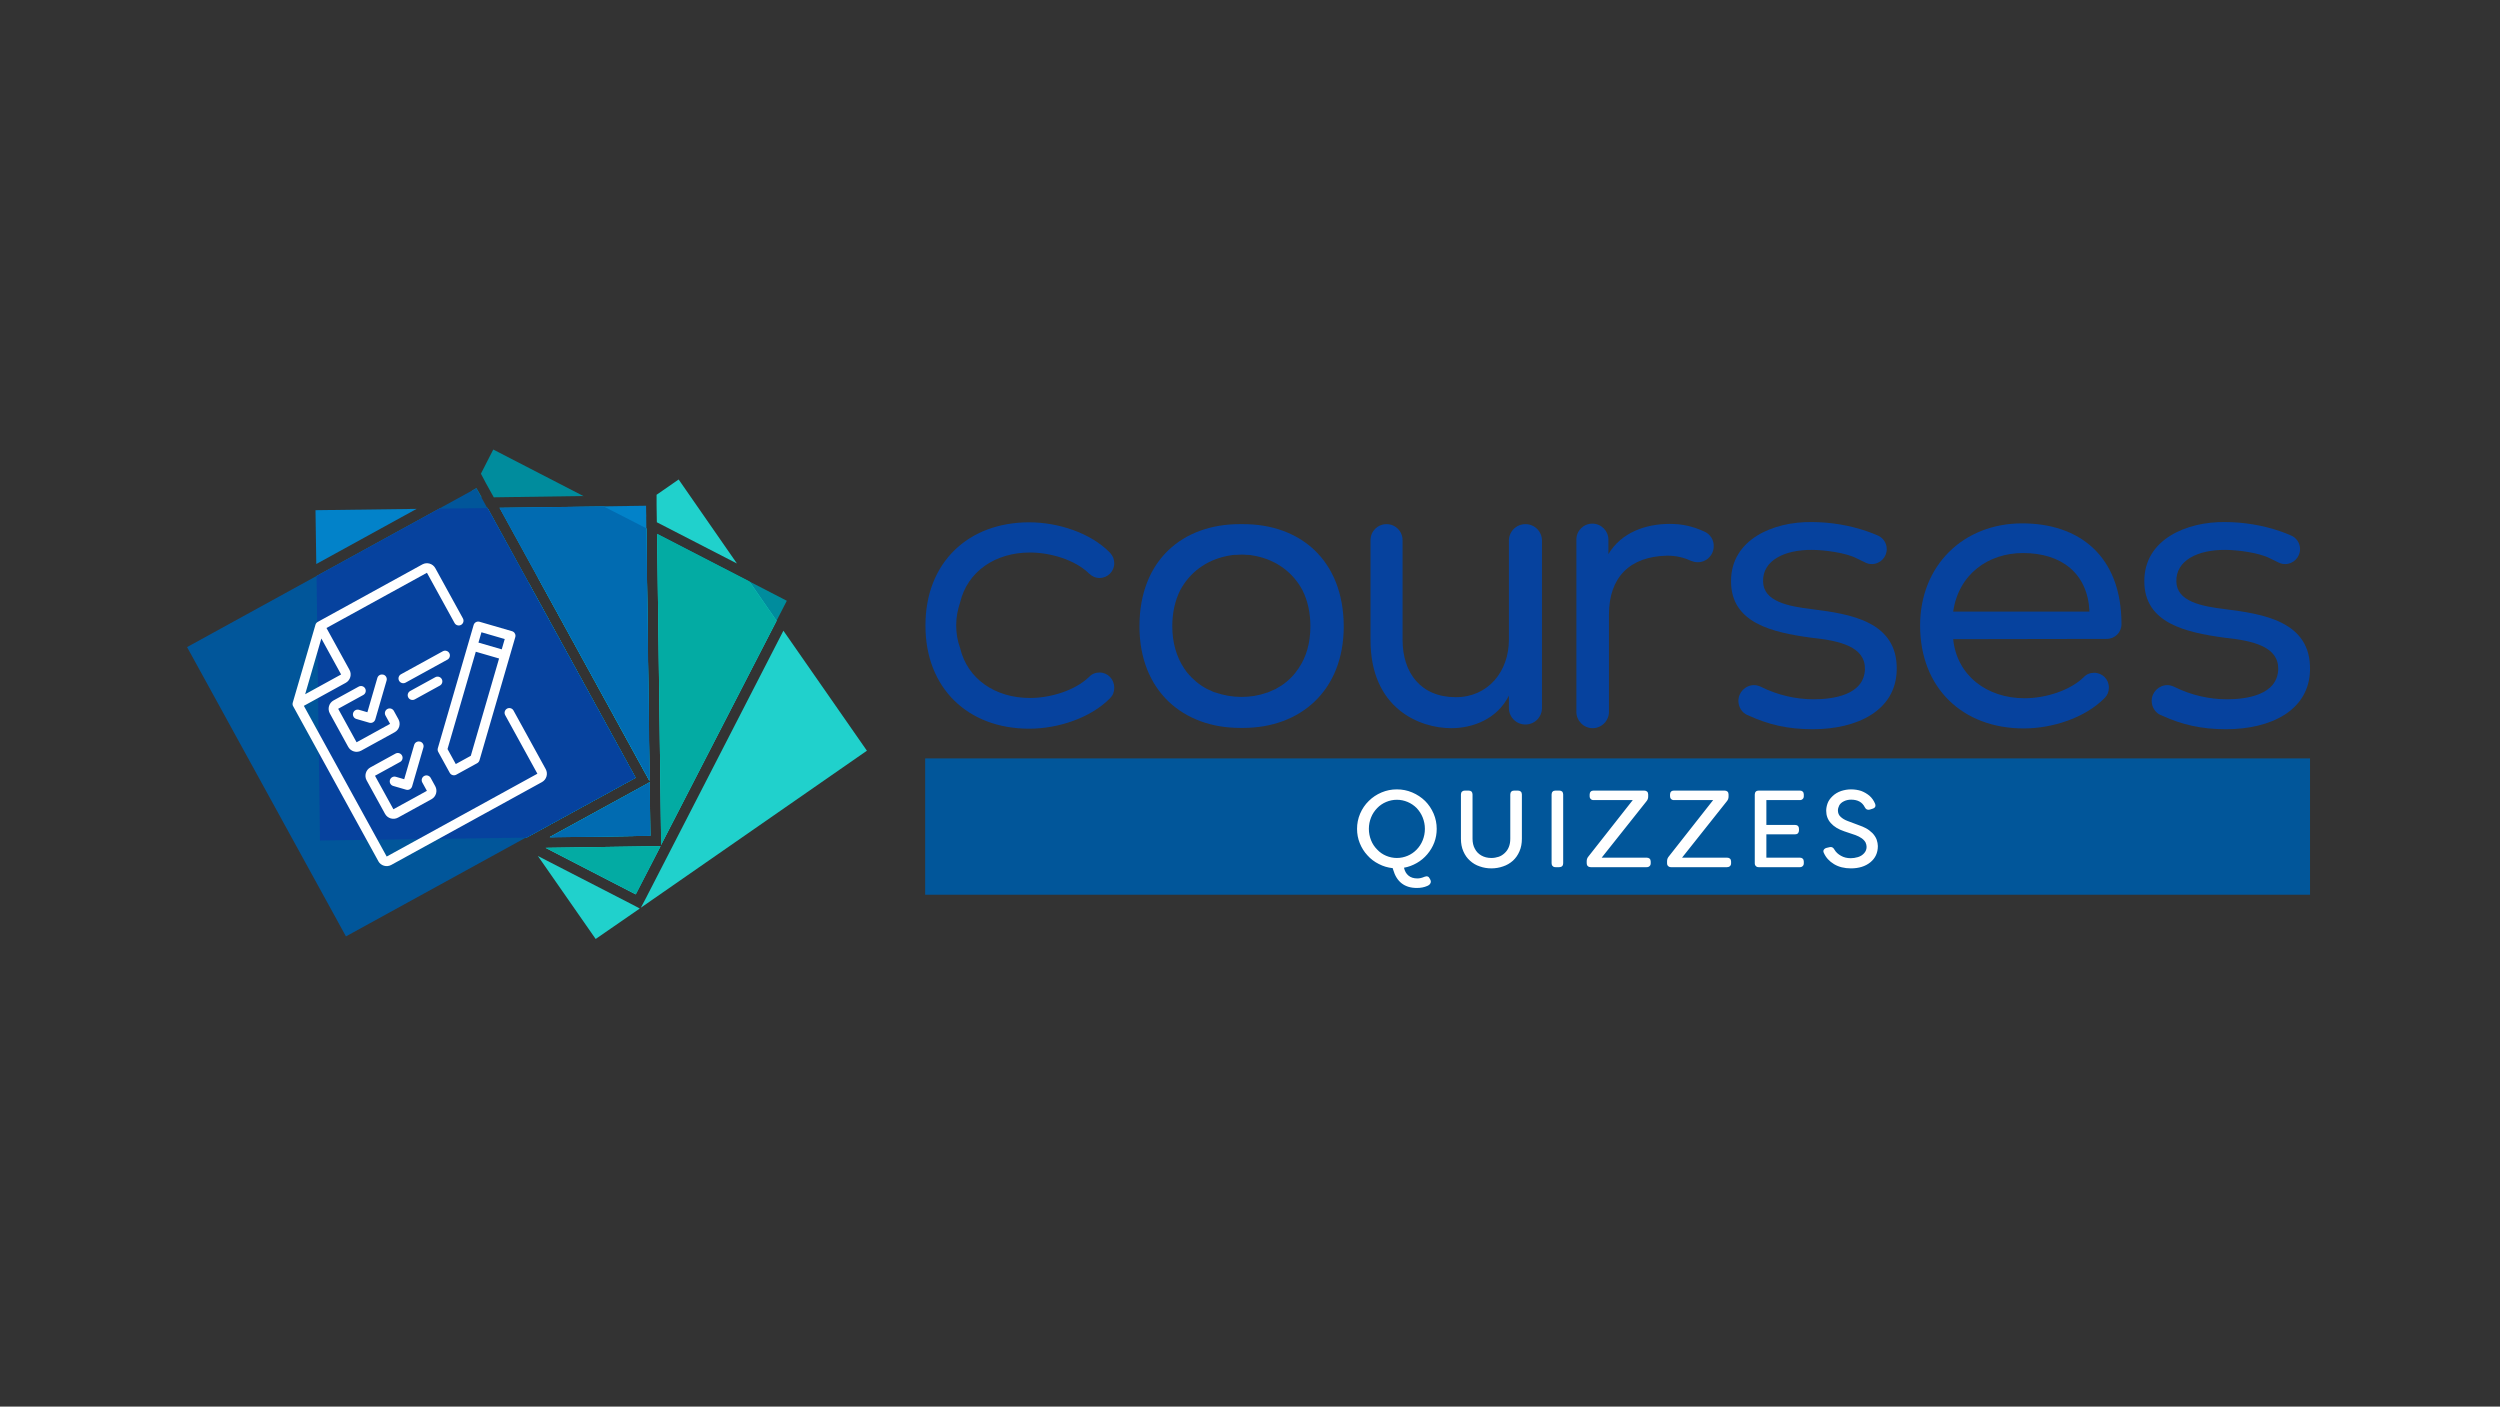<svg width="1724" height="970" viewBox="0 0 1724 970" fill="none" xmlns="http://www.w3.org/2000/svg">
<rect x="0" y="0" width="1724" height="970" fill="#333333" stroke="none"/>
<rect width="955" height="94" transform="translate(638 523)" fill="#01569A"/>
<path d="M960.721 599.737L960.419 598.681C957.024 598.304 953.855 597.398 950.836 595.814C947.818 594.305 945.177 592.343 942.989 589.853C940.725 587.438 938.989 584.646 937.707 581.477C936.424 578.308 935.82 574.987 935.82 571.592C935.82 567.97 936.499 564.499 937.933 561.103C939.367 557.783 941.329 554.84 943.894 552.35C946.384 549.86 949.327 547.898 952.723 546.464C956.118 545.031 959.589 544.352 963.287 544.352C966.984 544.352 970.455 545.031 973.851 546.464C977.246 547.898 980.189 549.86 982.755 552.35C985.245 554.84 987.207 557.783 988.64 561.103C990.074 564.499 990.753 567.97 990.753 571.592C990.753 574.836 990.225 577.93 989.093 580.949C987.961 583.967 986.301 586.683 984.264 589.098C982.227 591.513 979.812 593.55 977.02 595.135C974.228 596.719 971.285 597.851 968.191 598.379C968.72 600.718 969.701 602.529 971.285 603.812C972.794 605.095 974.832 605.774 977.473 605.774C978.906 605.774 980.567 605.397 982.302 604.642C984.038 603.963 985.245 604.34 985.924 605.85L986.377 606.68C986.754 607.51 986.829 608.264 986.452 609.019C986.075 609.849 985.396 610.452 984.339 610.905C982.151 611.886 979.736 612.339 977.095 612.339C968.569 612.339 963.136 608.113 960.721 599.737ZM970.682 590.154C973.021 589.173 975.134 587.74 976.945 585.853C978.68 584.042 980.114 581.929 981.095 579.439C982.076 576.949 982.604 574.384 982.604 571.592C982.604 568.8 982.076 566.234 981.095 563.744C980.114 561.254 978.68 559.141 976.945 557.255C975.134 555.444 973.021 554.01 970.682 553.029C968.342 552.048 965.852 551.52 963.287 551.52C960.721 551.52 958.231 552.048 955.892 553.029C953.553 554.01 951.44 555.444 949.704 557.255C947.893 559.141 946.46 561.254 945.479 563.744C944.498 566.234 943.97 568.8 943.97 571.592C943.97 574.384 944.498 576.949 945.479 579.439C946.46 581.929 947.893 584.042 949.704 585.853C951.44 587.74 953.553 589.173 955.892 590.154C958.231 591.135 960.721 591.664 963.287 591.664C965.852 591.664 968.342 591.135 970.682 590.154ZM1020.44 597.474C1017.87 596.644 1015.61 595.285 1013.72 593.55C1011.76 591.814 1010.25 589.702 1009.12 587.061C1007.99 584.495 1007.46 581.628 1007.46 578.383V547.898C1007.46 547.068 1007.68 546.389 1008.21 545.861C1008.74 545.408 1009.34 545.182 1010.17 545.182H1012.74C1013.57 545.182 1014.25 545.408 1014.78 545.861C1015.23 546.389 1015.46 547.068 1015.46 547.898V578.383C1015.46 581.024 1015.99 583.363 1017.04 585.25C1018.02 587.212 1019.53 588.796 1021.49 589.928C1023.46 591.06 1025.79 591.664 1028.44 591.664C1030.17 591.664 1031.91 591.362 1033.49 590.833C1035.08 590.305 1036.43 589.4 1037.64 588.268C1038.85 587.136 1039.83 585.778 1040.51 584.042C1041.19 582.382 1041.49 580.496 1041.49 578.383V547.898C1041.49 547.068 1041.72 546.389 1042.24 545.861C1042.7 545.408 1043.38 545.182 1044.21 545.182H1046.7C1047.53 545.182 1048.21 545.408 1048.73 545.861C1049.26 546.389 1049.49 547.068 1049.49 547.898V578.383C1049.49 581.628 1048.96 584.495 1047.83 587.061C1046.7 589.702 1045.19 591.814 1043.3 593.55C1041.34 595.285 1039.08 596.644 1036.51 597.474C1033.94 598.379 1031.23 598.832 1028.44 598.832C1025.64 598.832 1022.93 598.379 1020.44 597.474ZM1072.69 598.002C1071.86 598.002 1071.18 597.776 1070.73 597.247C1070.2 596.795 1069.98 596.116 1069.98 595.285V547.898C1069.98 547.068 1070.2 546.389 1070.73 545.861C1071.18 545.408 1071.86 545.182 1072.69 545.182H1075.26C1076.09 545.182 1076.77 545.408 1077.3 545.861C1077.75 546.389 1077.97 547.068 1077.97 547.898V595.285C1077.97 596.116 1077.75 596.795 1077.3 597.247C1076.77 597.776 1076.09 598.002 1075.26 598.002H1072.69ZM1096.98 598.002C1096.15 598.002 1095.47 597.776 1094.94 597.247C1094.41 596.795 1094.19 596.116 1094.19 595.285V593.927C1094.19 592.644 1094.56 591.588 1095.39 590.607L1125.95 551.746H1098.94C1098.11 551.746 1097.43 551.52 1096.98 550.992C1096.45 550.539 1096.22 549.86 1096.22 549.03V547.898C1096.22 547.068 1096.45 546.389 1096.98 545.861C1097.43 545.408 1098.11 545.182 1098.94 545.182H1133.8C1134.63 545.182 1135.31 545.408 1135.84 545.861C1136.37 546.389 1136.59 547.068 1136.59 547.898V549.256C1136.59 550.539 1136.22 551.596 1135.39 552.576L1104.52 591.437H1135.54C1136.37 591.437 1137.05 591.664 1137.57 592.116C1138.1 592.644 1138.33 593.324 1138.33 594.154V595.285C1138.33 596.116 1138.1 596.795 1137.57 597.247C1137.05 597.776 1136.37 598.002 1135.54 598.002H1096.98ZM1152.4 598.002C1151.57 598.002 1150.9 597.776 1150.37 597.247C1149.84 596.795 1149.61 596.116 1149.61 595.285V593.927C1149.61 592.644 1149.99 591.588 1150.82 590.607L1181.38 551.746H1154.37C1153.54 551.746 1152.86 551.52 1152.4 550.992C1151.88 550.539 1151.65 549.86 1151.65 549.03V547.898C1151.65 547.068 1151.88 546.389 1152.4 545.861C1152.86 545.408 1153.54 545.182 1154.37 545.182H1189.23C1190.06 545.182 1190.74 545.408 1191.27 545.861C1191.79 546.389 1192.02 547.068 1192.02 547.898V549.256C1192.02 550.539 1191.64 551.596 1190.81 552.576L1159.95 591.437H1190.96C1191.79 591.437 1192.47 591.664 1193 592.116C1193.53 592.644 1193.76 593.324 1193.76 594.154V595.285C1193.76 596.116 1193.53 596.795 1193 597.247C1192.47 597.776 1191.79 598.002 1190.96 598.002H1152.4ZM1218.09 551.746V568.875H1237.86C1238.69 568.875 1239.37 569.102 1239.9 569.554C1240.35 570.083 1240.58 570.762 1240.58 571.592V572.573C1240.58 573.403 1240.35 574.082 1239.9 574.61C1239.37 575.138 1238.69 575.365 1237.86 575.365H1218.09V591.437H1241.18C1242.01 591.437 1242.62 591.664 1243.14 592.116C1243.67 592.644 1243.9 593.324 1243.9 594.154V595.285C1243.9 596.116 1243.67 596.795 1243.14 597.247C1242.62 597.776 1242.01 598.002 1241.18 598.002H1212.81C1211.98 598.002 1211.3 597.776 1210.85 597.247C1210.32 596.795 1210.09 596.116 1210.09 595.285V547.898C1210.09 547.068 1210.32 546.389 1210.85 545.861C1211.3 545.408 1211.98 545.182 1212.81 545.182H1241.18C1242.01 545.182 1242.62 545.408 1243.14 545.861C1243.67 546.389 1243.9 547.068 1243.9 547.898V549.03C1243.9 549.86 1243.67 550.539 1243.14 550.992C1242.62 551.52 1242.01 551.746 1241.18 551.746H1218.09ZM1264.71 595.889C1261.46 593.927 1259.12 591.362 1257.69 588.117C1257.31 587.287 1257.31 586.608 1257.69 586.004C1258.07 585.401 1258.67 584.948 1259.5 584.721L1261.69 584.193C1263.12 583.816 1264.26 584.42 1265.09 586.004C1266.07 587.664 1267.5 589.022 1269.54 590.154C1271.5 591.286 1273.76 591.814 1276.25 591.814C1277.84 591.814 1279.5 591.588 1281.23 591.06C1282.97 590.532 1284.4 589.626 1285.54 588.343C1286.67 587.061 1287.2 585.627 1287.2 583.967C1287.2 583.061 1286.97 582.08 1286.52 581.024C1285.99 580.043 1285.16 579.062 1283.95 578.157C1282.67 577.251 1281.23 576.497 1279.57 575.893L1271.73 573.252C1267.73 571.894 1264.63 570.007 1262.52 567.593C1260.41 565.253 1259.35 562.386 1259.35 559.066C1259.35 557.481 1259.65 555.821 1260.26 554.086C1260.86 552.35 1261.99 550.69 1263.65 549.105C1265.24 547.521 1267.27 546.313 1269.61 545.483C1271.95 544.729 1274.22 544.352 1276.48 544.352C1278.97 544.352 1281.31 544.729 1283.42 545.408C1285.46 546.163 1287.42 547.294 1289.16 548.728C1290.89 550.237 1292.18 552.124 1293.08 554.312C1293.23 554.689 1293.31 555.142 1293.31 555.595C1293.31 556.048 1293.16 556.5 1292.78 556.878C1292.4 557.255 1291.87 557.557 1291.27 557.708L1289.38 558.311C1287.8 558.689 1286.67 558.16 1285.91 556.576C1284.18 553.18 1281.08 551.445 1276.56 551.445C1274.67 551.445 1273.01 551.822 1271.5 552.576C1269.99 553.331 1268.93 554.312 1268.33 555.444C1267.73 556.651 1267.43 557.783 1267.43 558.839C1267.43 560.65 1268.03 562.16 1269.31 563.291C1270.52 564.423 1272.1 565.404 1274.14 566.159L1281.99 569.102C1283.57 569.63 1285.16 570.309 1286.74 571.139C1288.33 571.969 1289.76 573.101 1291.19 574.459C1292.55 575.893 1293.53 577.402 1294.14 578.987C1294.67 580.647 1294.97 582.156 1294.97 583.439C1294.97 588.117 1293.23 591.814 1289.84 594.606C1286.44 597.398 1281.91 598.832 1276.4 598.832C1271.88 598.832 1267.95 597.851 1264.71 595.889Z" fill="white"/>
<path d="M1000.7 502.149C1016.09 502.149 1032.57 495.63 1040.54 479.696V488.206C1040.54 494.544 1045.61 499.614 1051.95 499.614C1058.28 499.614 1063.35 494.544 1063.35 488.206V372.864C1063.35 366.526 1058.28 361.456 1051.95 361.456C1045.61 361.456 1040.54 366.526 1040.54 372.864V441.128C1040.54 463.037 1026.23 480.782 1003.96 480.782C979.699 480.782 967.205 463.943 967.205 441.128V372.501C967.205 366.345 962.316 361.456 956.159 361.456C950.003 361.456 945.114 366.345 945.114 372.501V441.128C944.933 488.568 978.974 502.149 1000.7 502.149Z" fill="#06429E"/>
<path d="M1452.84 440.585C1458.45 440.585 1462.98 436.058 1462.98 430.445C1462.98 382.823 1433.28 360.913 1394.53 360.913C1353.61 360.913 1324.1 390.247 1324.1 431.35C1324.1 474.445 1353.43 502.33 1395.62 502.33C1415.36 502.33 1437.81 495.087 1451.39 481.326C1453.38 479.334 1454.29 476.98 1454.29 474.083C1454.29 468.47 1449.76 463.943 1444.15 463.943C1441.25 463.943 1438.72 465.029 1436.91 467.021C1427.13 476.437 1410.29 481.507 1396.16 481.507C1370.09 481.507 1349.45 465.754 1346.91 440.766L1452.84 440.585ZM1346.91 421.753C1350.72 395.679 1371.36 381.374 1395.08 381.374C1421.7 381.374 1439.8 395.498 1440.89 421.753H1346.91Z" fill="#06429E"/>
<path d="M1175.62 366.707C1167.83 363.086 1160.41 361.275 1151.54 361.275C1134.7 361.275 1118.04 367.25 1109.16 382.098V372.139C1109.16 366.164 1104.28 361.094 1098.12 361.094C1091.96 361.094 1087.07 365.983 1087.07 372.139C1087.07 372.139 1087.07 484.766 1087.07 490.922C1087.07 497.079 1092.14 502.149 1098.3 502.149C1104.46 502.149 1109.53 497.079 1109.53 490.922C1109.53 484.766 1109.53 423.926 1109.53 423.926C1109.53 398.032 1123.83 383.728 1149.73 383.184C1155.88 383.184 1161.13 384.452 1166.2 386.806C1167.65 387.349 1169.1 387.711 1170.73 387.711C1176.89 387.711 1181.77 382.822 1181.77 376.666C1181.96 372.32 1179.24 368.337 1175.62 366.707Z" fill="#06429E"/>
<path d="M1249.86 420.124C1232.84 418.132 1216 414.692 1215.82 400.93C1215.45 386.444 1230.66 379.02 1249.68 379.201C1258.01 379.201 1273.03 381.193 1280.28 384.996L1286.25 387.893C1287.7 388.617 1289.15 388.979 1290.78 388.979C1296.57 388.979 1301.1 384.271 1301.1 378.658C1301.1 374.313 1298.38 370.51 1294.4 369.061C1292.23 368.156 1290.06 367.251 1287.88 366.526C1275.57 362.181 1261.99 360.008 1249.31 360.008C1223.24 359.646 1193.54 371.778 1193.73 400.93C1193.73 429.72 1222.33 436.058 1248.41 439.679C1269.59 441.852 1286.25 446.198 1286.07 461.408C1285.53 479.334 1264.16 482.231 1250.58 482.231C1238.45 482.231 1225.78 479.334 1214.55 473.721C1213.1 472.997 1211.29 472.453 1209.66 472.453C1203.68 472.453 1198.8 477.342 1198.8 483.318C1198.8 487.663 1201.33 491.466 1204.95 493.096H1205.13C1205.31 493.096 1205.31 493.277 1205.5 493.277C1219.62 499.795 1233.02 502.873 1250.04 502.873C1280.82 502.873 1307.44 490.017 1307.98 461.951C1308.71 428.091 1275.03 423.383 1249.86 420.124Z" fill="#06429E"/>
<path d="M1534.87 420.124C1517.84 418.132 1501.01 414.692 1500.82 400.93C1500.46 386.444 1515.67 379.02 1534.68 379.201C1543.01 379.201 1558.04 381.193 1565.29 384.996L1571.26 387.893C1572.71 388.617 1574.16 388.979 1575.79 388.979C1581.58 388.979 1586.11 384.271 1586.11 378.658C1586.11 374.313 1583.39 370.51 1579.41 369.061C1577.24 368.156 1575.06 367.251 1572.89 366.526C1560.58 362.181 1547 360.008 1534.32 360.008C1508.25 359.646 1478.55 371.778 1478.73 400.93C1478.73 429.72 1507.34 436.058 1533.42 439.679C1554.6 441.852 1571.26 446.198 1571.08 461.408C1570.54 479.334 1549.17 482.231 1535.59 482.231C1523.46 482.231 1510.78 479.334 1499.56 473.721C1498.11 472.997 1496.3 472.453 1494.67 472.453C1488.69 472.453 1483.8 477.342 1483.8 483.318C1483.8 487.663 1486.34 491.466 1489.96 493.096H1490.14C1490.32 493.096 1490.32 493.277 1490.5 493.277C1504.63 499.795 1518.03 502.873 1535.05 502.873C1565.83 502.873 1592.45 490.017 1592.99 461.951C1593.71 428.091 1559.85 423.383 1534.87 420.124Z" fill="#06429E"/>
<path d="M758.248 463.762C755.351 463.762 752.816 464.848 751.005 466.84C741.227 476.255 724.387 481.325 710.264 481.325C686.362 481.325 667.169 468.288 662.099 446.922C660.288 442.033 659.383 436.601 659.383 431.169C659.383 425.555 660.469 420.304 662.099 415.415C667.169 394.049 686.362 381.012 710.264 381.012C724.387 381.012 741.408 386.082 751.005 395.497C752.816 397.308 755.351 398.576 758.248 398.576C763.861 398.576 768.388 394.049 768.388 388.436C768.388 385.72 767.483 383.366 765.491 381.193C752.091 367.431 729.639 360.188 709.721 360.188C667.712 360.188 638.197 387.892 638.197 431.169V431.531C638.197 474.626 667.531 502.511 709.721 502.511C729.457 502.511 751.91 495.268 765.491 481.507C767.483 479.515 768.388 477.161 768.388 474.264C768.388 468.288 763.861 463.762 758.248 463.762Z" fill="#06429E"/>
<path d="M857.476 361.456C857.114 361.456 856.571 361.456 856.208 361.456C855.665 361.456 855.303 361.456 854.76 361.456C816.01 361.456 785.771 385.901 785.771 431.893C785.771 476.618 816.01 501.968 855.122 501.968C855.484 501.968 855.846 501.968 856.208 501.968C856.571 501.968 856.933 501.968 857.295 501.968C896.406 501.968 926.645 476.618 926.645 431.893C926.464 385.901 896.225 361.456 857.476 361.456ZM894.596 462.132C894.052 462.856 893.69 463.399 893.147 464.124C889.526 468.651 884.999 472.272 879.929 474.988C879.748 475.169 879.386 475.35 879.205 475.35C878.48 475.712 877.575 476.074 876.67 476.437C875.945 476.799 875.402 476.98 874.678 477.342C874.316 477.523 873.953 477.704 873.41 477.704C867.978 479.696 862.184 480.601 856.027 480.601C849.871 480.601 844.077 479.515 838.644 477.704C838.282 477.523 837.92 477.523 837.377 477.342C836.653 477.161 836.109 476.799 835.385 476.437C834.48 476.074 833.755 475.712 832.85 475.35C832.669 475.169 832.307 474.988 832.126 474.988C827.056 472.272 822.529 468.469 818.908 464.124C818.364 463.399 817.821 462.856 817.459 462.132C817.097 461.77 816.916 461.227 816.554 460.864C811.484 453.259 808.405 443.482 808.405 431.893C808.405 422.296 810.397 413.967 813.838 407.086C820.356 394.773 831.764 386.444 845.525 383.547C845.706 383.547 846.068 383.366 846.249 383.366C846.974 383.185 847.698 383.185 848.422 383.004C849.328 382.823 850.414 382.641 851.319 382.641C851.501 382.641 851.863 382.641 852.225 382.641C853.492 382.641 854.76 382.46 856.027 382.46C857.295 382.46 858.562 382.46 859.83 382.641C860.192 382.641 860.373 382.641 860.735 382.641C861.641 382.641 862.727 382.823 863.632 383.004C864.357 383.185 865.081 383.185 865.805 383.366C865.986 383.366 866.348 383.547 866.529 383.547C880.291 386.444 891.698 394.773 898.217 407.086C901.657 413.967 903.649 422.296 903.649 431.893C903.649 443.482 900.752 453.259 895.501 460.864C895.32 461.227 894.958 461.589 894.596 462.132Z" fill="#06429E"/>
<path d="M438.294 536.34L336.17 350.379L319.33 350.56L236.037 512.619L362.425 577.624H362.968L438.294 536.34Z" fill="#008C9D"/>
<path d="M344.5 350.197L444.814 532.899L447.892 538.512L445.719 364.321L416.204 349.292L344.5 350.197Z" fill="#008C9D"/>
<path d="M453.143 368.124L455.859 576.175V582.694L542.592 414.297L453.143 368.124Z" fill="#008C9D"/>
<path d="M448.072 539.418L441.916 542.858L379.084 577.262L448.434 576.357L448.072 539.418Z" fill="#008C9D"/>
<path d="M448.615 583.6L376.367 584.686L438.475 616.736L455.496 583.6H448.615Z" fill="#008C9D"/>
<path d="M340.515 342.955L402.261 342.05L340.153 310L331.643 326.659L335.083 333.177L340.515 342.955Z" fill="#008C9D"/>
<path d="M332.186 342.955L328.565 336.617L325.668 338.247L323.133 343.136L332.186 342.955Z" fill="#008C9D"/>
<path d="M364.78 402.348L280.943 460.653L362.063 577.444L362.426 577.625H362.969L438.295 536.341L364.78 402.348Z" fill="#20D1CC"/>
<path d="M370.936 398.182L444.813 532.9L447.891 538.513L445.718 364.684L430.508 356.717L370.936 398.182Z" fill="#20D1CC"/>
<path d="M448.072 539.418L441.916 542.858L379.084 577.262L448.434 576.357L448.072 539.418Z" fill="#20D1CC"/>
<path d="M455.859 576.176V582.694L535.53 428.059L517.242 401.622L453.143 368.486L455.859 576.176Z" fill="#20D1CC"/>
<path d="M452.781 348.75L452.962 360.157L508.189 388.586L467.991 330.643L452.6 341.326H452.781V348.75Z" fill="#20D1CC"/>
<path d="M445.537 356.174L445.356 348.931H441.734L437.389 352.009L445.537 356.174Z" fill="#20D1CC"/>
<path d="M435.035 623.255L370.936 590.3L410.771 647.518L441.191 626.514L435.035 623.255Z" fill="#20D1CC"/>
<path d="M597.819 517.69L540.238 434.94L444.994 620.177L441.916 625.971L597.819 517.69Z" fill="#20D1CC"/>
<path d="M455.497 583.6H448.616L376.188 584.686L438.295 616.736L455.497 583.6Z" fill="#20D1CC"/>
<path d="M438.295 536.34L364.78 402.347L280.943 460.652L362.063 577.443L362.426 577.624H362.969L438.295 536.34Z" fill="#03ABA3"/>
<path d="M455.859 576.175V582.694L535.53 428.059L516.699 400.898L453.143 368.124L455.859 576.175Z" fill="#03ABA3"/>
<path d="M448.617 583.6L376.369 584.686L438.477 616.736L455.497 583.6H448.617Z" fill="#03ABA3"/>
<path d="M370.936 398.182L444.813 532.9L447.891 538.513L445.718 364.322L430.689 356.717L370.936 398.182Z" fill="#03ABA3"/>
<path d="M448.072 539.418L441.916 542.858L379.084 577.262L448.434 576.357L448.072 539.418Z" fill="#03ABA3"/>
<path d="M336.171 350.197L303.035 350.74L218.293 397.276L220.647 579.615L362.969 577.623L438.295 536.339L336.171 350.197Z" fill="#0282C9"/>
<path d="M444.814 532.899L447.892 538.331L445.538 348.749L344.5 350.198L444.814 532.899Z" fill="#0282C9"/>
<path d="M287.281 350.922L217.568 351.827L218.112 388.947L287.281 350.922Z" fill="#0282C9"/>
<path d="M441.916 542.858L379.084 577.443L448.434 576.356L447.891 539.599L441.916 542.858Z" fill="#0282C9"/>
<path d="M444.995 532.9L448.073 538.513L445.719 364.322L416.385 349.293L344.5 350.198L444.995 532.9Z" fill="#016BB1"/>
<path d="M441.915 542.858L378.902 577.443L448.434 576.357L448.072 539.418L441.915 542.858Z" fill="#016BB1"/>
<path d="M336.17 350.198L319.33 350.56L236.037 512.62L362.425 577.624H362.968L438.294 536.34L336.17 350.198Z" fill="#016BB1"/>
<path d="M328.498 336.666L129 446.236L238.57 645.734L438.068 536.164L328.498 336.666Z" fill="#01569A"/>
<path d="M218.291 397.276L220.645 579.616L362.967 577.624L438.293 536.34L336.169 350.379L303.033 350.741L218.291 397.276Z" fill="#06429E"/>
<g clip-path="url(#clip0_1289_71363)">
<path d="M349.669 488.662C348.082 489.535 347.497 491.548 348.369 493.135L370.584 533.549L266.663 590.672L209.54 486.751L238.407 470.883C241.582 469.138 242.752 465.112 241.007 461.936L225.14 433.069L294.42 394.988L313.461 429.628C314.334 431.216 316.347 431.801 317.935 430.928C319.522 430.055 320.107 428.042 319.234 426.455L300.194 391.814C298.448 388.639 294.422 387.469 291.247 389.214L219.079 428.883C218.704 429.089 218.376 429.382 218.109 429.717C217.842 430.051 217.636 430.428 217.535 430.86L201.891 484.528C201.774 484.93 201.717 485.375 201.763 485.801C201.809 486.226 201.929 486.649 202.151 487.053L260.861 593.861C262.606 597.036 266.632 598.206 269.807 596.461L373.728 539.338C376.904 537.593 378.074 533.567 376.328 530.391L354.114 489.978C353.241 488.39 351.228 487.805 349.641 488.678L349.669 488.662ZM221.603 440.313L235.234 465.11L210.437 478.74L221.603 440.313ZM353.058 435.265L330.691 428.765C328.946 428.258 327.128 429.258 326.621 431.002L301.922 515.998C301.675 516.848 301.783 517.728 302.211 518.507L310.145 532.941C311.018 534.528 313.031 535.113 314.618 534.241L329.052 526.307C329.831 525.879 330.378 525.164 330.641 524.343L355.34 439.348C355.847 437.603 354.848 435.785 353.103 435.278L353.058 435.265ZM324.666 521.2L314.303 526.896L308.606 516.533L328.106 449.432L344.165 454.099L324.666 521.2ZM345.998 447.791L329.938 443.124L332.005 436.011L348.065 440.678L345.998 447.791ZM309.848 450.408C308.975 448.821 306.962 448.236 305.375 449.109L276.508 464.976C274.92 465.849 274.335 467.862 275.208 469.449C276.08 471.037 278.093 471.622 279.681 470.749L308.548 454.882C310.136 454.009 310.721 451.996 309.848 450.408ZM282.855 476.523C281.267 477.395 280.682 479.408 281.555 480.996C282.427 482.584 284.44 483.169 286.028 482.296L303.348 472.776C304.936 471.903 305.521 469.89 304.648 468.302C303.776 466.715 301.762 466.13 300.175 467.002L282.855 476.523ZM250.527 479.257C252.115 478.384 252.7 476.371 251.827 474.783C250.955 473.195 248.942 472.611 247.354 473.483L230.034 483.004C226.858 484.749 225.688 488.775 227.434 491.951L240.128 515.044C241.873 518.219 245.899 519.389 249.075 517.644L272.168 504.95C275.344 503.205 276.514 499.179 274.768 496.003L271.595 490.23C270.722 488.642 268.709 488.057 267.121 488.93C265.534 489.803 264.949 491.816 265.821 493.403L268.995 499.177L245.901 511.871L233.207 488.777L250.527 479.257ZM264.297 465.26C262.552 464.753 260.734 465.753 260.227 467.497L253.35 491.162L247.579 489.485C245.835 488.978 244.016 489.978 243.509 491.722C243.002 493.467 244.002 495.285 245.746 495.792L254.693 498.392C255.543 498.639 256.424 498.531 257.203 498.103C257.982 497.674 258.53 496.96 258.792 496.139L266.592 469.299C267.099 467.554 266.099 465.735 264.355 465.228L264.297 465.26ZM265.516 561.231C267.261 564.407 271.287 565.577 274.463 563.831L297.556 551.137C300.731 549.392 301.901 545.366 300.156 542.19L296.983 536.417C296.11 534.829 294.097 534.244 292.509 535.117C290.921 535.99 290.336 538.003 291.209 539.59L294.383 545.364L271.289 558.058L258.595 534.964L275.915 525.444C277.503 524.571 278.088 522.558 277.215 520.97C276.343 519.383 274.329 518.798 272.742 519.67L255.422 529.191C252.246 530.936 251.076 534.962 252.822 538.138L265.516 561.231ZM289.685 511.447C287.94 510.94 286.122 511.94 285.615 513.684L278.738 537.349L272.967 535.672C271.223 535.165 269.404 536.165 268.897 537.909C268.39 539.654 269.39 541.473 271.134 541.98L280.081 544.579C280.931 544.826 281.811 544.718 282.591 544.29C283.37 543.862 283.917 543.147 284.18 542.326L291.98 515.486C292.487 513.741 291.487 511.922 289.743 511.415L289.685 511.447Z" fill="white"/>
</g>
<defs>
<clipPath id="clip0_1289_71363">
<rect width="158.114" height="171.291" fill="white" transform="translate(181.549 449.511) rotate(-28.797)"/>
</clipPath>
</defs>
</svg>